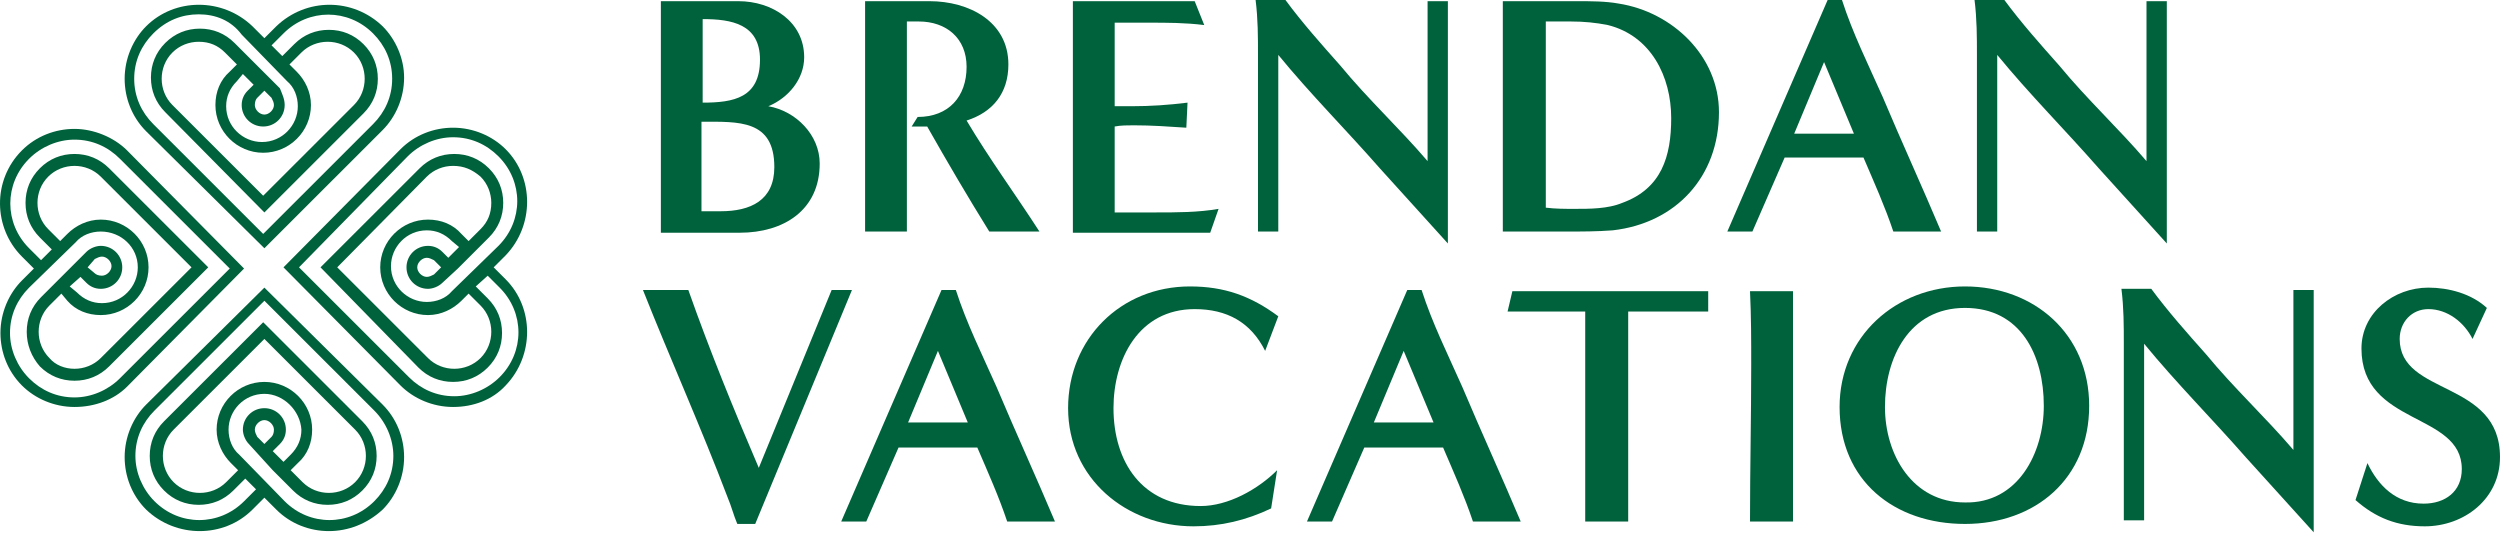 <svg width="200" height="43" viewBox="0 0 200 43" fill="none" xmlns="http://www.w3.org/2000/svg">
<path d="M21.15 19.86L11.692 10.503C10.545 9.357 9.972 7.829 9.972 6.302C9.972 4.678 10.641 3.151 11.692 2.101C13.985 -0.191 17.806 -0.191 20.195 2.101L21.15 3.055L22.106 2.101C24.494 -0.191 28.22 -0.191 30.609 2.101C31.66 3.151 32.328 4.678 32.328 6.206C32.328 7.829 31.66 9.357 30.609 10.407L21.15 19.86ZM15.896 1.146C14.558 1.146 13.316 1.623 12.265 2.673C11.31 3.628 10.736 4.869 10.736 6.302C10.736 7.734 11.31 8.975 12.265 9.93L21.055 18.714L29.844 9.93C30.8 8.975 31.373 7.734 31.373 6.302C31.373 4.869 30.8 3.628 29.844 2.673C27.838 0.668 24.685 0.668 22.679 2.673L21.724 3.628L22.583 4.487L23.539 3.533C24.303 2.769 25.258 2.387 26.309 2.387C27.36 2.387 28.316 2.769 29.08 3.533C29.844 4.297 30.227 5.251 30.227 6.302C30.227 7.352 29.844 8.307 29.08 9.07L21.15 16.995L13.22 8.975C12.456 8.211 12.074 7.256 12.074 6.206C12.074 5.156 12.456 4.201 13.22 3.437C13.985 2.673 14.94 2.291 15.991 2.291C17.042 2.291 17.997 2.673 18.762 3.437L22.392 7.065C22.583 7.543 22.774 7.925 22.774 8.402C22.774 9.357 22.01 10.121 21.055 10.121C20.099 10.121 19.335 9.357 19.335 8.402C19.335 7.925 19.526 7.543 19.813 7.256L20.29 6.779L19.43 5.92L18.953 6.493C18.38 7.065 18.093 7.734 18.093 8.498C18.093 10.121 19.43 11.362 20.959 11.362C22.583 11.362 23.825 10.025 23.825 8.498C23.825 7.734 23.539 6.97 22.965 6.493L19.335 2.769C18.475 1.623 17.233 1.146 15.896 1.146ZM15.896 3.342C15.131 3.342 14.367 3.628 13.794 4.201C13.22 4.774 12.934 5.538 12.934 6.302C12.934 7.065 13.22 7.829 13.794 8.402L21.055 15.658L28.316 8.402C28.889 7.829 29.175 7.065 29.175 6.302C29.175 5.538 28.889 4.774 28.316 4.201C27.742 3.628 26.978 3.342 26.214 3.342C25.45 3.342 24.685 3.628 24.112 4.201L23.157 5.156L23.73 5.729C24.399 6.397 24.876 7.352 24.876 8.402C24.876 10.503 23.157 12.221 21.055 12.221C18.953 12.221 17.233 10.503 17.233 8.402C17.233 7.352 17.615 6.397 18.38 5.729L18.953 5.156L17.997 4.201C17.424 3.628 16.755 3.342 15.896 3.342ZM21.15 7.256L20.577 7.829C20.482 7.925 20.386 8.116 20.386 8.402C20.386 8.784 20.768 9.166 21.15 9.166C21.532 9.166 21.915 8.784 21.915 8.402C21.915 8.211 21.819 8.02 21.724 7.829L21.15 7.256Z" fill="#00623C"/>
<path d="M26.309 42.488C24.781 42.488 23.252 41.915 22.106 40.769L21.15 39.814L20.195 40.769C17.902 43.061 14.08 43.061 11.692 40.769C10.545 39.623 9.972 38.096 9.972 36.568C9.972 34.945 10.641 33.417 11.692 32.367L21.15 23.01L30.609 32.367C31.755 33.513 32.328 35.041 32.328 36.568C32.328 38.191 31.66 39.719 30.609 40.769C29.367 41.915 27.838 42.488 26.309 42.488ZM21.15 31.508C19.526 31.508 18.284 32.844 18.284 34.372C18.284 35.136 18.571 35.9 19.144 36.377L22.774 40.101C24.781 42.106 27.933 42.106 29.94 40.101C30.895 39.146 31.468 37.905 31.468 36.473C31.468 35.136 30.895 33.799 29.94 32.844L21.15 24.061L12.361 32.844C11.405 33.799 10.832 35.041 10.832 36.473C10.832 37.809 11.405 39.146 12.361 40.101C14.367 42.106 17.52 42.106 19.526 40.101L20.482 39.146L19.622 38.287L18.666 39.242C17.902 40.005 16.947 40.387 15.896 40.387C14.845 40.387 13.889 40.005 13.125 39.242C12.361 38.478 11.978 37.523 11.978 36.473C11.978 35.422 12.361 34.468 13.125 33.704L21.055 25.779L28.985 33.704C29.749 34.468 30.131 35.422 30.131 36.473C30.131 37.523 29.749 38.478 28.985 39.242C28.22 40.005 27.265 40.387 26.214 40.387C25.163 40.387 24.207 40.005 23.443 39.242L21.819 37.618L19.908 35.518C19.622 35.231 19.43 34.754 19.43 34.372C19.43 33.417 20.195 32.654 21.15 32.654C22.106 32.654 22.87 33.417 22.87 34.372C22.87 34.85 22.679 35.231 22.392 35.518L21.819 36.091L22.679 36.95L23.252 36.377C23.825 35.804 24.112 35.136 24.112 34.372C24.016 32.844 22.679 31.508 21.15 31.508ZM23.252 37.618L24.207 38.573C24.781 39.146 25.545 39.432 26.309 39.432C27.074 39.432 27.838 39.146 28.411 38.573C28.985 38 29.271 37.236 29.271 36.473C29.271 35.709 28.985 34.945 28.411 34.372L21.15 27.116L13.889 34.372C13.316 34.945 13.029 35.709 13.029 36.473C13.029 37.236 13.316 38 13.889 38.573C14.463 39.146 15.227 39.432 15.991 39.432C16.755 39.432 17.52 39.146 18.093 38.573L19.048 37.618L18.475 37.046C17.806 36.377 17.329 35.422 17.329 34.372C17.329 32.272 19.048 30.553 21.15 30.553C23.252 30.553 24.972 32.272 24.972 34.372C24.972 35.422 24.59 36.377 23.825 37.046L23.252 37.618ZM21.15 33.608C20.768 33.608 20.386 33.99 20.386 34.372C20.386 34.563 20.482 34.754 20.577 34.945L21.15 35.518L21.724 34.945C21.819 34.85 21.915 34.659 21.915 34.372C21.915 33.99 21.532 33.608 21.15 33.608Z" fill="#00623C"/>
<path d="M5.959 32.558C4.335 32.558 2.807 31.89 1.756 30.84C0.609 29.694 0.036 28.166 0.036 26.639C0.036 25.015 0.705 23.488 1.756 22.437L2.711 21.483L1.756 20.528C-0.537 18.236 -0.633 14.417 1.756 12.03C2.902 10.885 4.431 10.312 5.959 10.312C7.488 10.312 9.112 10.98 10.163 12.03L19.526 21.483L10.163 30.935C9.112 31.985 7.584 32.558 5.959 32.558ZM8.061 18.523C7.297 18.523 6.533 18.809 6.055 19.382L2.329 23.01C1.374 23.965 0.8 25.206 0.8 26.639C0.8 27.975 1.374 29.312 2.329 30.267C3.284 31.221 4.526 31.794 5.959 31.794C7.297 31.794 8.635 31.221 9.59 30.267L18.38 21.483L9.59 12.699C8.635 11.744 7.393 11.171 5.959 11.171C4.622 11.171 3.284 11.744 2.329 12.699C0.323 14.704 0.323 17.855 2.329 19.86L3.284 20.814L4.144 19.955L3.189 19C2.425 18.236 2.042 17.282 2.042 16.231C2.042 15.181 2.425 14.226 3.189 13.463C3.953 12.699 4.909 12.317 5.959 12.317C7.01 12.317 7.966 12.699 8.73 13.463L16.66 21.387L8.73 29.312C7.966 30.076 7.01 30.458 5.959 30.458C4.909 30.458 3.953 30.076 3.189 29.312C2.52 28.548 2.138 27.593 2.138 26.543C2.138 25.493 2.52 24.538 3.284 23.774L6.915 20.146C7.201 19.86 7.679 19.669 8.061 19.669C9.017 19.669 9.781 20.432 9.781 21.387C9.781 22.342 9.017 23.106 8.061 23.106C7.584 23.106 7.201 22.915 6.915 22.628L6.437 22.151L5.577 22.915L6.151 23.392C6.724 23.965 7.393 24.252 8.157 24.252C9.781 24.252 11.023 22.915 11.023 21.387C11.023 19.764 9.685 18.523 8.061 18.523ZM4.909 23.488L3.953 24.442C3.38 25.015 3.093 25.779 3.093 26.543C3.093 27.307 3.38 28.071 3.953 28.643C4.431 29.216 5.195 29.503 5.959 29.503C6.724 29.503 7.488 29.216 8.061 28.643L15.322 21.387L8.061 14.131C7.488 13.558 6.724 13.271 5.959 13.271C5.195 13.271 4.431 13.558 3.858 14.131C3.284 14.704 2.998 15.467 2.998 16.231C2.998 16.995 3.284 17.759 3.858 18.332L4.813 19.287L5.386 18.714C6.055 18.045 7.01 17.568 8.061 17.568C10.163 17.568 11.883 19.287 11.883 21.387C11.883 23.488 10.163 25.206 8.061 25.206C7.01 25.206 6.055 24.824 5.386 24.061L4.909 23.488ZM7.01 21.387L7.584 21.865C7.679 21.96 7.87 22.055 8.157 22.055C8.539 22.055 8.921 21.674 8.921 21.292C8.921 20.91 8.539 20.528 8.157 20.528C7.966 20.528 7.775 20.623 7.584 20.719L7.01 21.387Z" fill="#00623C"/>
<path d="M36.245 32.558C34.621 32.558 33.093 31.89 32.042 30.84L22.679 21.387L32.042 11.935C33.188 10.789 34.717 10.216 36.245 10.216C37.87 10.216 39.398 10.885 40.449 11.935C42.742 14.226 42.742 18.046 40.449 20.432L39.494 21.387L40.449 22.342C42.742 24.634 42.742 28.453 40.449 30.84C39.398 31.985 37.87 32.558 36.245 32.558ZM23.921 21.387L32.711 30.171C33.666 31.126 34.908 31.699 36.341 31.699C37.678 31.699 39.016 31.126 39.971 30.171C41.978 28.166 41.978 25.015 39.971 23.01L39.016 22.056L38.061 22.915L39.016 23.87C39.78 24.634 40.163 25.588 40.163 26.639C40.163 27.689 39.78 28.644 39.016 29.407C38.252 30.171 37.296 30.553 36.245 30.553C35.194 30.553 34.239 30.171 33.475 29.407L25.641 21.387L33.57 13.463C34.335 12.699 35.29 12.317 36.341 12.317C37.392 12.317 38.347 12.699 39.112 13.463C39.876 14.226 40.258 15.181 40.258 16.231C40.258 17.282 39.876 18.236 39.112 19L36.628 21.483L35.386 22.628C35.099 22.915 34.621 23.106 34.239 23.106C33.284 23.106 32.519 22.342 32.519 21.387C32.519 20.432 33.284 19.669 34.239 19.669C34.717 19.669 35.099 19.86 35.386 20.146L35.863 20.623L36.723 19.764L36.15 19.287C35.577 18.714 34.908 18.427 34.144 18.427C32.519 18.427 31.277 19.764 31.277 21.292C31.277 22.915 32.615 24.156 34.144 24.156C34.908 24.156 35.672 23.87 36.15 23.297L39.876 19.669C41.882 17.664 41.882 14.513 39.876 12.508C38.92 11.553 37.678 10.98 36.245 10.98C34.908 10.98 33.57 11.553 32.615 12.508L23.921 21.387ZM26.978 21.387L34.239 28.644C34.812 29.216 35.577 29.503 36.341 29.503C37.105 29.503 37.87 29.216 38.443 28.644C39.016 28.071 39.303 27.307 39.303 26.543C39.303 25.779 39.016 25.015 38.443 24.442L37.487 23.488L36.914 24.061C36.245 24.729 35.29 25.206 34.239 25.206C32.137 25.206 30.418 23.488 30.418 21.387C30.418 19.287 32.137 17.568 34.239 17.568C35.29 17.568 36.245 17.95 36.914 18.714L37.487 19.287L38.443 18.332C39.016 17.759 39.303 17.091 39.303 16.231C39.303 15.468 39.016 14.704 38.443 14.131C37.774 13.558 37.105 13.271 36.245 13.271C35.481 13.271 34.717 13.558 34.144 14.131L26.978 21.387ZM34.144 20.623C33.761 20.623 33.379 21.005 33.379 21.387C33.379 21.769 33.761 22.151 34.144 22.151C34.335 22.151 34.526 22.056 34.717 21.96L35.29 21.387L34.717 20.814C34.526 20.719 34.335 20.623 34.144 20.623Z" fill="#00623C"/>
<path d="M52.869 0.095H59.079C61.755 0.095 64.334 1.719 64.334 4.583C64.334 6.302 63.092 7.829 61.468 8.498C63.665 8.879 65.576 10.789 65.576 13.081C65.576 16.804 62.71 18.618 59.175 18.618H52.869V0.095ZM56.213 8.211C58.697 8.211 60.799 7.829 60.799 4.774C60.799 1.91 58.506 1.528 56.213 1.528V8.211ZM56.213 16.9C56.691 16.9 57.169 16.9 57.646 16.9C60.035 16.9 61.946 16.04 61.946 13.367C61.946 9.548 59.079 9.739 56.118 9.739V16.9H56.213Z" fill="#00623C"/>
<path d="M79.143 18.523C77.423 15.754 75.799 12.985 74.175 10.121C73.792 10.121 73.315 10.121 72.933 10.121L73.41 9.357C75.894 9.357 77.327 7.734 77.327 5.347C77.327 3.055 75.703 1.719 73.506 1.719C73.219 1.719 72.837 1.719 72.55 1.719V18.523H69.207V0.095H74.366C77.519 0.095 80.671 1.719 80.671 5.156C80.671 7.447 79.429 8.975 77.327 9.643C79.143 12.699 81.245 15.563 83.155 18.523H79.143Z" fill="#00623C"/>
<path d="M85.83 0.095H95.575L96.34 2.005C94.811 1.814 93.378 1.814 91.849 1.814H89.174V8.498H90.512C92.04 8.498 93.474 8.402 95.002 8.211L94.907 10.216C93.474 10.121 92.136 10.025 90.703 10.025C90.225 10.025 89.652 10.025 89.174 10.121V16.995H92.423C94.142 16.995 95.862 16.995 97.486 16.709L96.817 18.618H85.83V0.095Z" fill="#00623C"/>
<path d="M114.11 0.095H115.83V19.478C114.015 17.473 112.199 15.467 110.384 13.462C107.709 10.407 104.843 7.543 102.263 4.392V18.523H100.639C100.639 13.844 100.639 9.166 100.639 4.392C100.639 2.96 100.639 1.528 100.448 0H102.836C104.174 1.814 105.703 3.533 107.231 5.251C109.429 7.925 112.008 10.312 114.206 12.89V0.095H114.11Z" fill="#00623C"/>
<path d="M120.225 18.523C120.225 12.317 120.225 6.206 120.225 0.095H126.148C127.295 0.095 128.441 0.095 129.492 0.286C133.791 0.955 137.517 4.487 137.517 8.975C137.517 14.131 134.078 17.854 129.014 18.427C127.772 18.523 126.53 18.523 125.384 18.523H120.225ZM123.664 16.613C124.428 16.709 125.193 16.709 125.957 16.709C127.199 16.709 128.632 16.709 129.779 16.231C132.931 15.086 133.696 12.508 133.696 9.452C133.696 6.111 132.071 2.864 128.632 2.005C127.677 1.814 126.721 1.719 125.67 1.719H123.664V16.613Z" fill="#00623C"/>
<path d="M151.466 18.523C150.797 16.518 149.937 14.608 149.078 12.603H142.772L140.192 18.523H138.186L146.211 0H147.358C148.218 2.673 149.46 5.156 150.606 7.734C152.135 11.362 153.759 14.895 155.288 18.523H151.466ZM145.925 4.965L143.536 10.694H148.313L145.925 4.965Z" fill="#00623C"/>
<path d="M171.625 0.095H173.345V19.478C171.529 17.473 169.714 15.467 167.899 13.462C165.224 10.407 162.357 7.543 159.778 4.392V18.523H158.154C158.154 13.844 158.154 9.166 158.154 4.392C158.154 2.96 158.154 1.528 157.963 0H160.351C161.689 1.814 163.217 3.533 164.746 5.251C166.943 7.925 169.523 10.312 171.72 12.89V0.095H171.625Z" fill="#00623C"/>
<path d="M58.984 41.915C58.697 41.247 58.506 40.483 58.219 39.815C56.118 34.277 53.634 28.739 51.436 23.201H55.067C56.786 28.071 58.697 32.749 60.703 37.428L66.531 23.201H68.156L60.417 41.915H58.984Z" fill="#00623C"/>
<path d="M80.576 41.724C79.907 39.719 79.047 37.809 78.187 35.804H71.882L69.302 41.724H67.296L75.321 23.201H76.468C77.327 25.875 78.569 28.357 79.716 30.935C81.245 34.563 82.869 38.096 84.397 41.724H80.576ZM75.034 28.071L72.646 33.799H77.423L75.034 28.071Z" fill="#00623C"/>
<path d="M101.69 40.674C99.684 41.629 97.677 42.106 95.48 42.106C90.13 42.106 85.448 38.287 85.448 32.654C85.448 27.116 89.652 22.915 95.193 22.915C97.964 22.915 100.066 23.679 102.263 25.302L101.212 28.071C100.066 25.779 98.155 24.729 95.575 24.729C91.085 24.729 89.079 28.739 89.079 32.654C89.079 36.95 91.372 40.483 96.053 40.483C98.251 40.483 100.639 39.146 102.168 37.618L101.69 40.674Z" fill="#00623C"/>
<path d="M117.836 41.724C117.167 39.719 116.307 37.809 115.448 35.804H109.142L106.562 41.724H104.556L112.581 23.201H113.728C114.588 25.875 115.83 28.357 116.976 30.935C118.505 34.563 120.129 38.096 121.658 41.724H117.836ZM112.295 28.071L109.906 33.799H114.683L112.295 28.071Z" fill="#00623C"/>
<path d="M126.817 41.724V24.92H120.607L120.989 23.297H136.657V24.92H130.256C130.256 30.553 130.256 36.091 130.256 41.724H126.817Z" fill="#00623C"/>
<path d="M140.001 41.724C140.001 37.523 140.097 33.322 140.097 29.216C140.097 27.211 140.097 25.302 140.001 23.297H143.441C143.441 29.503 143.441 35.613 143.441 41.724H140.001Z" fill="#00623C"/>
<path d="M157.198 41.915C151.562 41.915 147.167 38.478 147.167 32.558C147.167 26.925 151.657 22.915 157.198 22.915C162.74 22.915 167.134 26.734 167.134 32.463C167.134 38.287 162.835 41.915 157.198 41.915ZM163.504 32.463C163.504 28.453 161.689 24.633 157.198 24.633C152.708 24.633 150.797 28.643 150.797 32.558C150.797 36.377 152.995 40.196 157.198 40.196C161.402 40.292 163.504 36.282 163.504 32.463Z" fill="#00623C"/>
<path d="M183.376 23.201H185.096V42.583C183.281 40.578 181.465 38.573 179.65 36.568C176.975 33.513 174.109 30.648 171.529 27.498V41.629H169.905C169.905 36.95 169.905 32.272 169.905 27.498C169.905 26.066 169.905 24.633 169.714 23.106H172.102C173.44 24.92 174.969 26.638 176.497 28.357C178.695 31.03 181.274 33.417 183.472 35.995V23.201H183.376Z" fill="#00623C"/>
<path d="M189.395 37.046C190.255 38.86 191.688 40.292 193.885 40.292C195.605 40.292 196.943 39.337 196.943 37.523C196.943 32.94 188.917 34.086 188.917 27.88C188.917 25.015 191.497 23.01 194.268 23.01C195.892 23.01 197.707 23.488 198.949 24.633L197.803 27.116C197.134 25.779 195.796 24.729 194.268 24.729C192.93 24.729 191.975 25.779 191.975 27.116C191.975 31.699 200 30.362 200 36.568C200 39.91 197.134 42.106 193.981 42.106C191.784 42.106 190.064 41.438 188.44 40.005L189.395 37.046Z" fill="#00623C"/>
</svg>
